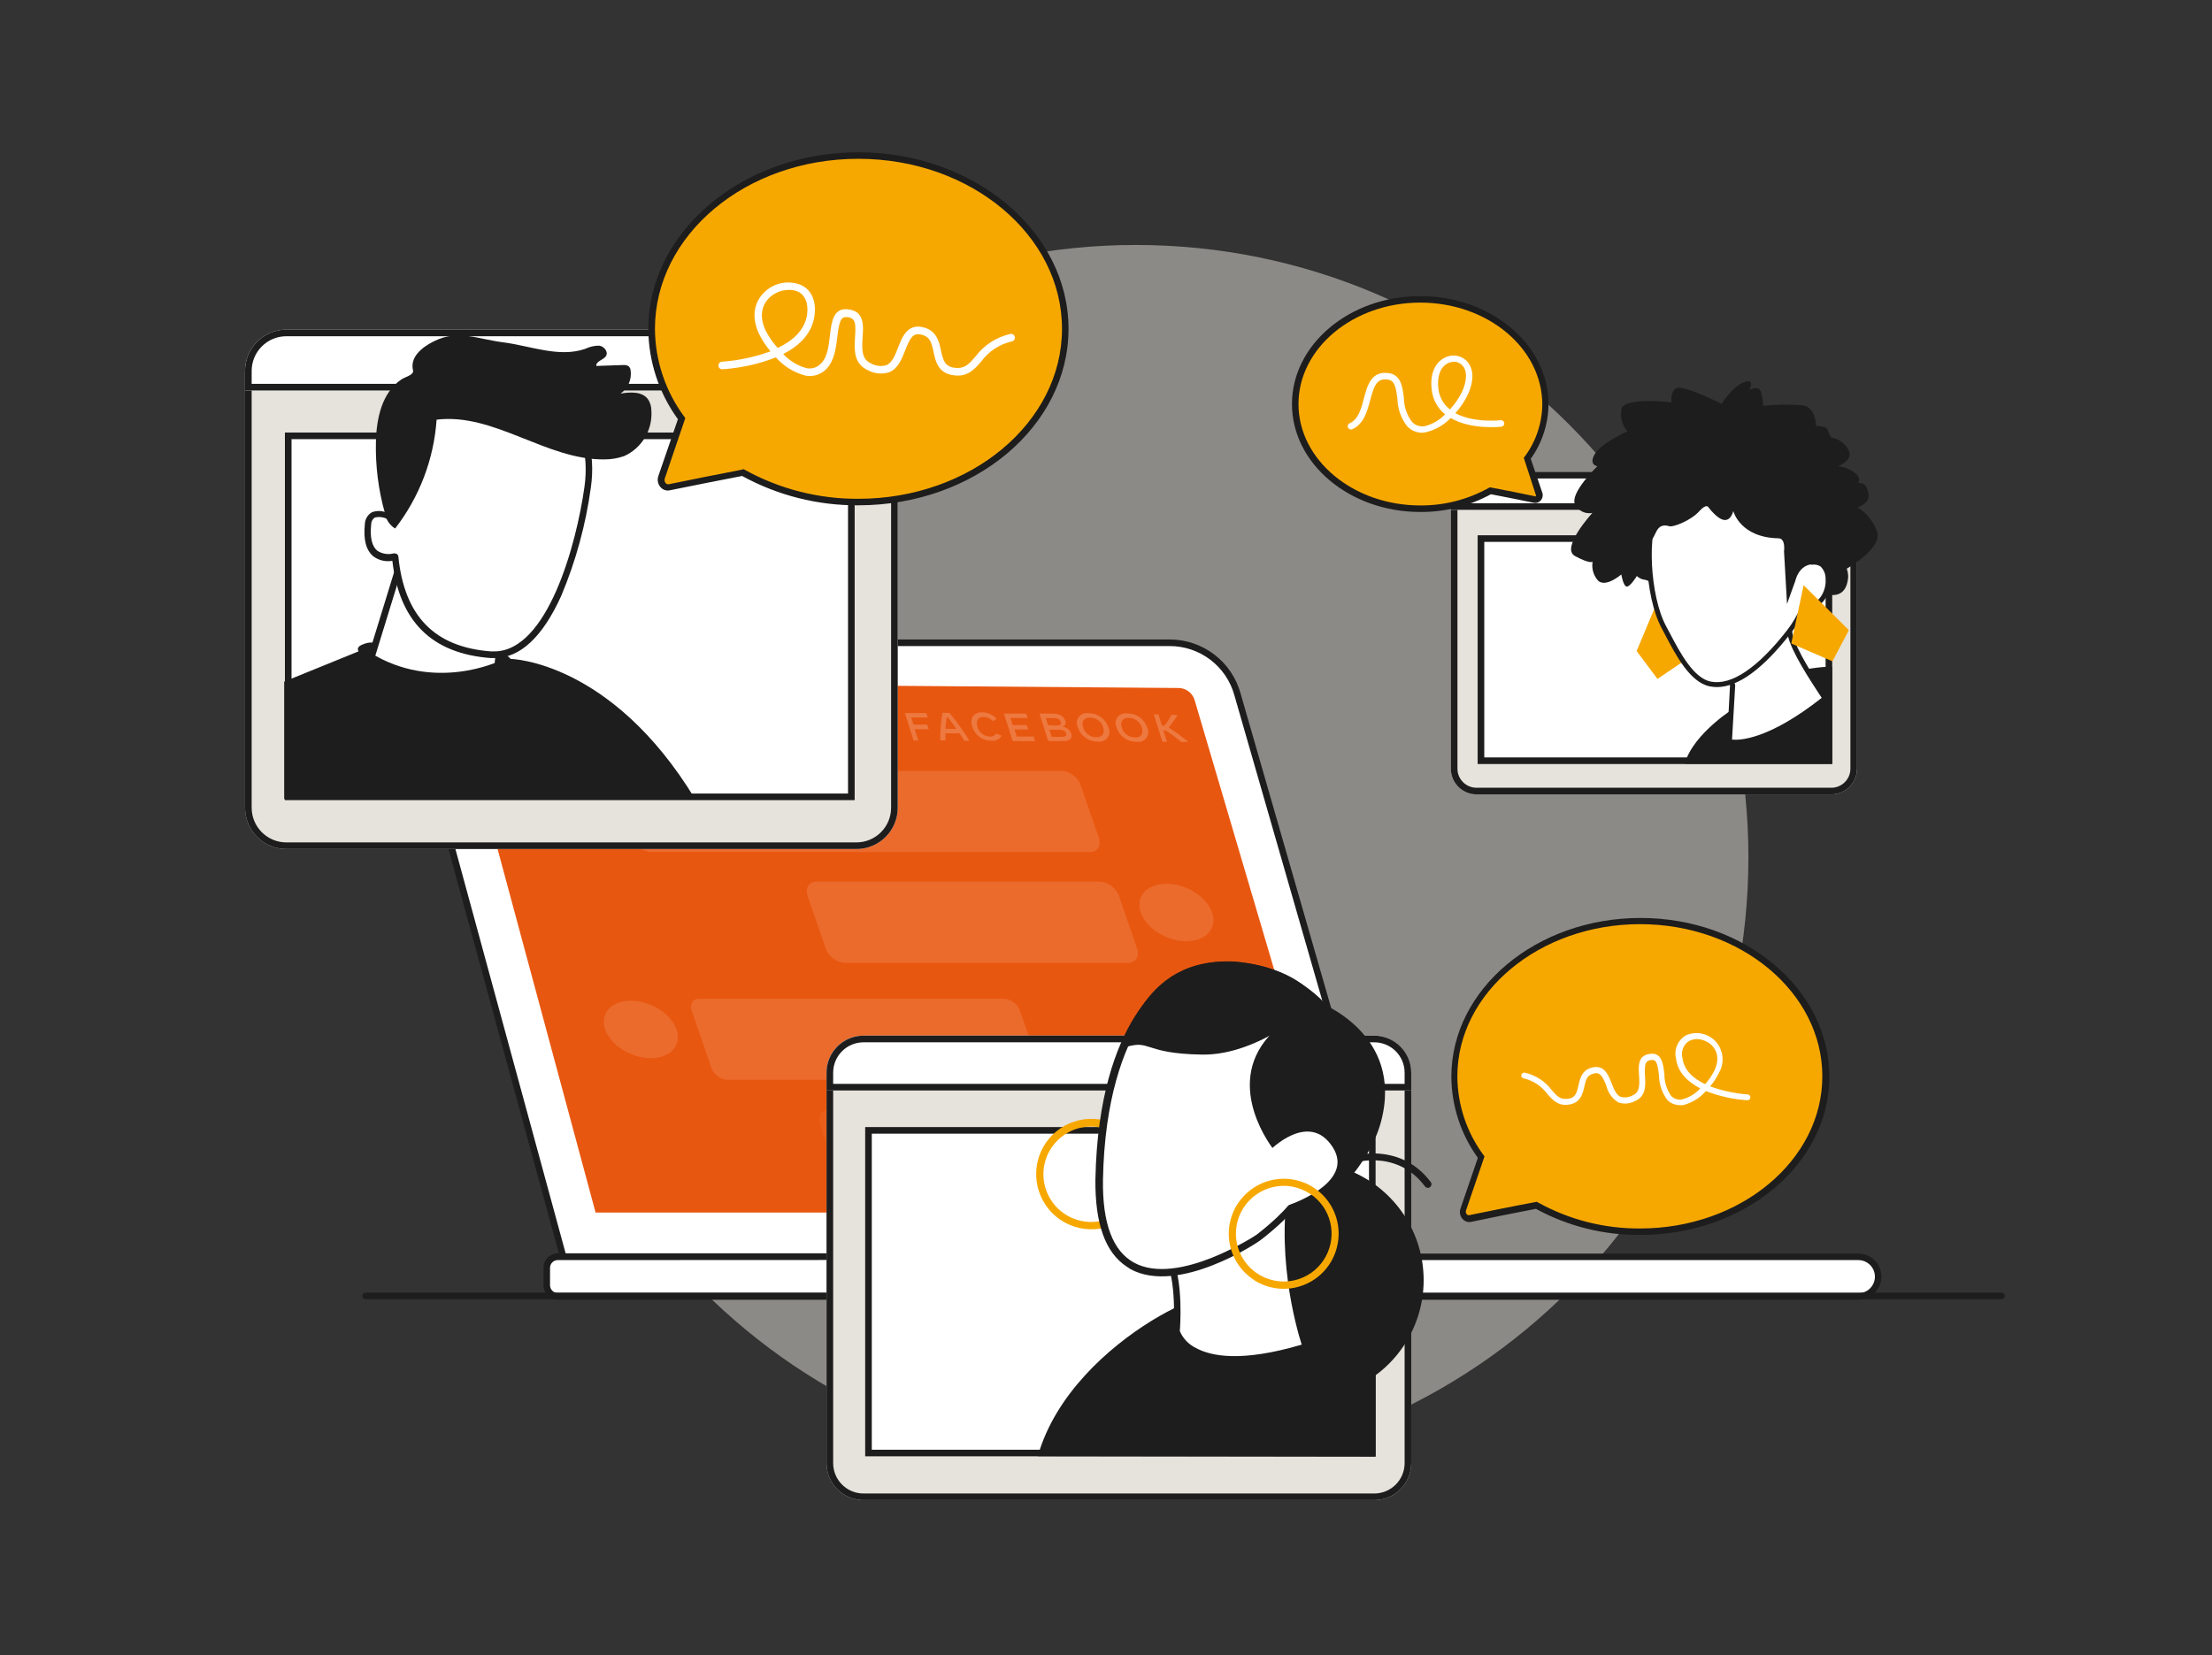 <svg width="334" height="250" viewBox="0 0 334 250" fill="none" xmlns="http://www.w3.org/2000/svg">
<rect x="0" y="0" width="334" height="250" fill="#333333" stroke="none"/>
<path d="M264 129.5C264 180.586 222.586 222 171.5 222C120.414 222 79 180.586 79 129.5C79 78.414 120.414 37 171.5 37C222.586 37 264 78.414 264 129.5Z" fill="#E6E2DC" fill-opacity="0.5"/>
<g clip-path="url(#clip0_367_129)">
<path d="M211.306 189.829H85.044L61.973 105.321C61.709 104.354 61.672 103.34 61.864 102.357C62.056 101.373 62.473 100.447 63.081 99.651C63.688 98.854 64.472 98.209 65.37 97.764C66.267 97.319 67.256 97.087 68.258 97.086H176.62C178.938 97.087 181.192 97.849 183.036 99.255C184.88 100.661 186.211 102.632 186.826 104.868L211.306 189.829Z" fill="white"/>
<path d="M211.966 190.322H84.67L61.5 105.449C61.215 104.409 61.174 103.318 61.38 102.259C61.586 101.2 62.033 100.204 62.687 99.346C63.34 98.488 64.183 97.793 65.149 97.314C66.115 96.835 67.179 96.585 68.258 96.584H176.62C179.055 96.583 181.422 97.382 183.358 98.86C185.293 100.338 186.688 102.411 187.328 104.76L211.966 190.322ZM85.418 189.337H210.656L186.382 105.006C185.795 102.875 184.525 100.995 182.767 99.653C181.009 98.312 178.861 97.583 176.649 97.579H68.287C67.361 97.579 66.447 97.793 65.617 98.204C64.786 98.616 64.062 99.213 63.501 99.95C62.939 100.687 62.556 101.543 62.379 102.453C62.203 103.362 62.239 104.3 62.485 105.193L85.418 189.337Z" fill="#1E1D1D"/>
<path d="M89.93 183.14H203.218L180.383 105.745C180.228 105.218 179.908 104.756 179.47 104.426C179.032 104.096 178.499 103.916 177.95 103.912L71.715 103.095C71.321 103.09 70.93 103.177 70.575 103.349C70.219 103.521 69.909 103.772 69.667 104.085C69.425 104.397 69.26 104.761 69.183 105.148C69.106 105.535 69.119 105.935 69.223 106.316L89.93 183.14Z" fill="#E85710"/>
<g opacity="0.2" clip-path="url(#clip1_367_129)">
<path d="M139.996 109.443H137.939L137.596 108.371H140.061C140.061 108.371 140.125 108.371 140.061 108.307L139.889 107.761C139.884 107.742 139.873 107.725 139.858 107.713C139.842 107.702 139.823 107.696 139.804 107.696H136.654C136.654 107.696 136.589 107.696 136.654 107.75L137.929 111.778C137.933 111.797 137.945 111.814 137.96 111.826C137.976 111.837 137.995 111.843 138.014 111.843H138.636C138.636 111.843 138.689 111.843 138.636 111.789L138.111 110.139H140.157C140.157 110.139 140.221 110.139 140.211 110.086L140.029 109.528C140.033 109.513 140.033 109.496 140.027 109.48C140.021 109.465 140.01 109.451 139.996 109.443Z" fill="white"/>
<path d="M143.436 107.761C143.421 107.734 143.4 107.711 143.373 107.696C143.347 107.681 143.316 107.674 143.286 107.675H142.396C142.343 107.675 142.311 107.675 142.3 107.75C142.063 109.072 141.952 110.414 141.968 111.757C141.968 111.757 141.968 111.821 142.043 111.821H142.696H142.761C142.761 111.479 142.761 111.125 142.761 110.75H144.904C145.139 111.114 145.364 111.479 145.568 111.821C145.576 111.837 145.588 111.851 145.603 111.86C145.618 111.87 145.636 111.875 145.654 111.875H146.339C146.393 111.875 146.414 111.875 146.339 111.811C145.459 110.4 144.489 109.047 143.436 107.761ZM142.771 110.075C142.771 109.475 142.879 108.875 142.964 108.329H143.114C143.543 108.886 143.993 109.486 144.411 110.086L142.771 110.075Z" fill="white"/>
<path d="M164.414 107.718H164.329C164.057 107.672 163.777 107.703 163.522 107.806C163.266 107.91 163.045 108.082 162.882 108.305C162.718 108.527 162.62 108.79 162.597 109.065C162.575 109.339 162.629 109.615 162.754 109.861C162.953 110.483 163.345 111.025 163.872 111.41C164.4 111.795 165.036 112.003 165.689 112.004H165.786C166.057 112.045 166.334 112.012 166.587 111.907C166.84 111.802 167.06 111.63 167.223 111.409C167.385 111.189 167.484 110.927 167.508 110.654C167.532 110.381 167.481 110.107 167.361 109.861C167.158 109.239 166.764 108.697 166.235 108.312C165.705 107.927 165.068 107.719 164.414 107.718ZM165.571 111.35H165.486C165.047 111.343 164.622 111.195 164.273 110.929C163.924 110.663 163.67 110.293 163.546 109.871C163.268 108.982 163.654 108.393 164.554 108.393H164.639C165.079 108.397 165.505 108.543 165.855 108.81C166.204 109.076 166.458 109.449 166.579 109.871C166.836 110.771 166.45 111.361 165.55 111.35H165.571Z" fill="white"/>
<path d="M150.486 110.825C150.471 110.812 150.452 110.806 150.432 110.806C150.413 110.806 150.394 110.812 150.379 110.825C150.282 110.976 150.143 111.095 149.979 111.169C149.816 111.244 149.635 111.269 149.457 111.242H149.414C148.992 111.221 148.587 111.066 148.258 110.801C147.929 110.535 147.692 110.172 147.582 109.764C147.304 108.896 147.668 108.285 148.471 108.285H148.568C148.811 108.288 149.052 108.342 149.273 108.444C149.494 108.545 149.692 108.692 149.854 108.875C149.861 108.884 149.87 108.891 149.88 108.896C149.89 108.901 149.901 108.903 149.912 108.903C149.924 108.903 149.935 108.901 149.945 108.896C149.955 108.891 149.964 108.884 149.971 108.875L150.432 108.617C150.432 108.617 150.432 108.617 150.432 108.532C150.171 108.243 149.854 108.01 149.501 107.848C149.147 107.686 148.764 107.598 148.375 107.589H148.279C147.004 107.589 146.393 108.478 146.8 109.732C146.978 110.346 147.349 110.886 147.859 111.272C148.368 111.659 148.989 111.87 149.629 111.875H149.725C150.023 111.917 150.326 111.866 150.595 111.73C150.863 111.594 151.083 111.379 151.225 111.114L150.486 110.825Z" fill="white"/>
<path d="M170.275 107.75H170.179C169.907 107.704 169.627 107.735 169.372 107.839C169.116 107.942 168.895 108.115 168.731 108.337C168.568 108.559 168.47 108.822 168.447 109.097C168.425 109.372 168.479 109.647 168.604 109.893C168.805 110.516 169.199 111.059 169.728 111.444C170.258 111.829 170.895 112.036 171.55 112.036H171.646C171.918 112.082 172.198 112.051 172.453 111.947C172.708 111.844 172.93 111.671 173.094 111.449C173.257 111.227 173.355 110.964 173.378 110.689C173.4 110.414 173.346 110.139 173.221 109.893C173.018 109.271 172.624 108.729 172.095 108.344C171.566 107.96 170.929 107.752 170.275 107.75ZM171.421 111.382H171.325C170.886 111.375 170.462 111.227 170.113 110.961C169.764 110.695 169.509 110.325 169.386 109.904C169.107 109.014 169.493 108.425 170.382 108.425H170.479C170.919 108.433 171.344 108.582 171.694 108.85C172.043 109.118 172.296 109.491 172.418 109.914C172.696 110.804 172.321 111.393 171.421 111.382Z" fill="white"/>
<path d="M160.396 109.754C160.493 109.738 160.585 109.699 160.664 109.641C160.743 109.582 160.807 109.506 160.851 109.418C160.895 109.331 160.917 109.234 160.917 109.136C160.916 109.037 160.892 108.941 160.846 108.854C160.632 108.157 159.957 107.782 158.939 107.782H156.979C156.979 107.782 156.925 107.782 156.979 107.836L158.264 111.875C158.269 111.891 158.279 111.905 158.293 111.915C158.306 111.924 158.323 111.929 158.339 111.929H160.482C161.554 111.929 161.982 111.532 161.746 110.804C161.648 110.516 161.467 110.264 161.228 110.078C160.988 109.891 160.699 109.779 160.396 109.754ZM158.254 109.529L157.9 108.457H159.164C159.732 108.457 160.043 108.639 160.161 109.025C160.279 109.411 160.086 109.582 159.518 109.582L158.254 109.529ZM160.268 111.286H158.789L158.436 110.214H159.914C160.504 110.214 160.836 110.397 160.986 110.782C161.136 111.168 160.846 111.275 160.236 111.286H160.268Z" fill="white"/>
<path d="M156.132 111.243H153.518L153.175 110.172H155.243C155.243 110.172 155.296 110.172 155.243 110.118L155.071 109.572C155.065 109.556 155.055 109.543 155.042 109.534C155.028 109.524 155.013 109.519 154.996 109.518H152.918L152.575 108.447H155.136C155.136 108.447 155.189 108.447 155.136 108.393L154.964 107.847C154.959 107.828 154.948 107.811 154.933 107.799C154.917 107.788 154.898 107.782 154.879 107.782H151.664C151.664 107.782 151.6 107.782 151.611 107.847L152.896 111.875C152.901 111.894 152.912 111.911 152.928 111.922C152.944 111.934 152.963 111.94 152.982 111.939H156.271C156.271 111.939 156.271 111.939 156.271 111.886L156.1 111.339C156.116 111.33 156.129 111.315 156.135 111.298C156.141 111.28 156.14 111.26 156.132 111.243Z" fill="white"/>
<path d="M179.296 111.95C178.386 111.204 177.435 110.51 176.446 109.871C176.974 109.294 177.427 108.653 177.796 107.964C177.796 107.964 177.796 107.964 177.732 107.964H176.971C176.971 107.964 176.907 107.964 176.896 107.964C176.602 108.546 176.242 109.092 175.825 109.593H175.45L174.936 107.953C174.929 107.936 174.917 107.922 174.902 107.913C174.886 107.903 174.868 107.898 174.85 107.9H174.229C174.229 107.9 174.175 107.9 174.229 107.953L175.504 111.982C175.504 111.982 175.504 112.046 175.589 112.046H176.211C176.211 112.046 176.264 112.046 176.211 112.046L175.664 110.332H176.029C176.843 110.871 177.629 111.45 178.386 112.068C178.424 112.082 178.466 112.082 178.504 112.068H179.318C179.329 112.025 179.329 111.982 179.296 111.95Z" fill="white"/>
</g>
<g opacity="0.2">
<path opacity="0.6" d="M164.592 128.687H98.244C97.613 128.632 97.01 128.397 96.509 128.009C96.008 127.621 95.629 127.097 95.417 126.5L92.708 118.619C92.284 117.418 92.876 116.433 94.018 116.433H160.366C160.995 116.489 161.596 116.725 162.095 117.113C162.595 117.5 162.972 118.023 163.183 118.619L165.902 126.5C166.316 127.712 165.734 128.687 164.592 128.687Z" fill="white"/>
<path opacity="0.2" d="M88.942 119.879C89.809 117.848 88.111 115.176 85.149 113.911C82.186 112.646 79.082 113.268 78.215 115.299C77.347 117.331 79.046 120.003 82.008 121.267C84.97 122.532 88.074 121.91 88.942 119.879Z" fill="white"/>
<path opacity="0.6" d="M170.365 145.422H127.492C126.862 145.368 126.26 145.133 125.761 144.745C125.261 144.357 124.884 143.833 124.675 143.235L121.956 135.355C121.542 134.153 122.124 133.168 123.266 133.168H166.138C166.77 133.224 167.371 133.459 167.873 133.847C168.374 134.235 168.753 134.758 168.966 135.355L171.685 143.235C172.098 144.447 171.507 145.422 170.365 145.422Z" fill="white"/>
<path opacity="0.6" d="M182.992 140.106C183.859 138.074 182.161 135.402 179.199 134.138C176.236 132.873 173.132 133.495 172.265 135.526C171.397 137.557 173.096 140.229 176.058 141.494C179.02 142.759 182.124 142.137 182.992 140.106Z" fill="white"/>
<path opacity="0.6" d="M155.873 163.084H109.78C109.252 163.038 108.747 162.841 108.328 162.516C107.909 162.191 107.592 161.752 107.416 161.252L104.46 152.682C104.106 151.697 104.598 150.85 105.554 150.85H151.657C152.185 150.896 152.689 151.094 153.108 151.419C153.527 151.744 153.844 152.182 154.021 152.682L156.977 161.252C157.331 162.266 156.839 163.084 155.873 163.084Z" fill="white"/>
<path opacity="0.6" d="M102.126 157.775C102.994 155.743 101.296 153.071 98.334 151.807C95.371 150.542 92.267 151.164 91.4 153.195C90.532 155.226 92.23 157.898 95.193 159.163C98.155 160.427 101.259 159.806 102.126 157.775Z" fill="white"/>
<path opacity="0.2" d="M182.028 179.82H129.512C128.816 179.761 128.151 179.502 127.599 179.073C127.047 178.645 126.63 178.067 126.399 177.407L123.838 169.99C123.375 168.66 124.025 167.576 125.286 167.576H177.802C178.498 167.638 179.161 167.898 179.713 168.326C180.265 168.754 180.682 169.331 180.915 169.99L183.476 177.407C183.939 178.747 183.289 179.82 182.028 179.82Z" fill="white"/>
<path opacity="0.2" d="M193.556 171.006C194.423 168.975 192.725 166.303 189.763 165.038C186.801 163.773 183.696 164.395 182.829 166.426C181.961 168.458 183.66 171.13 186.622 172.394C189.584 173.659 192.688 173.037 193.556 171.006Z" fill="white"/>
</g>
<path d="M161.814 189.829H280.599C281.382 189.829 282.134 190.14 282.688 190.695C283.243 191.249 283.554 192.001 283.554 192.784C283.554 193.568 283.243 194.32 282.688 194.874C282.134 195.428 281.382 195.739 280.599 195.739H169.084" fill="white"/>
<path d="M280.599 196.31H169.084V195.325H280.599C281.262 195.325 281.899 195.061 282.368 194.592C282.837 194.123 283.101 193.487 283.101 192.823C283.101 192.159 282.837 191.523 282.368 191.054C281.899 190.585 281.262 190.321 280.599 190.321H161.814V189.336H280.599C281.523 189.336 282.41 189.703 283.064 190.357C283.718 191.011 284.086 191.898 284.086 192.823C284.086 193.748 283.718 194.635 283.064 195.289C282.41 195.943 281.523 196.31 280.599 196.31Z" fill="#1E1D1D"/>
<path d="M176.265 189.829H84.216C83.302 189.829 82.561 190.57 82.561 191.484V194.154C82.561 195.067 83.302 195.808 84.216 195.808H176.265C177.179 195.808 177.92 195.067 177.92 194.154V191.484C177.92 190.57 177.179 189.829 176.265 189.829Z" fill="white"/>
<path d="M176.265 196.311H84.216C83.648 196.308 83.103 196.081 82.701 195.679C82.299 195.277 82.072 194.732 82.069 194.163V191.444C82.072 190.876 82.299 190.331 82.701 189.929C83.103 189.527 83.648 189.3 84.216 189.297H176.265C176.834 189.3 177.379 189.527 177.781 189.929C178.183 190.331 178.41 190.876 178.413 191.444V194.124C178.417 194.409 178.364 194.692 178.258 194.956C178.152 195.221 177.995 195.461 177.795 195.665C177.595 195.868 177.357 196.03 177.095 196.141C176.832 196.252 176.55 196.309 176.265 196.311ZM84.216 190.321C83.915 190.321 83.625 190.438 83.408 190.648C83.191 190.857 83.064 191.143 83.054 191.444V194.124C83.054 194.432 83.177 194.728 83.394 194.946C83.612 195.164 83.908 195.286 84.216 195.286H176.265C176.574 195.286 176.869 195.164 177.087 194.946C177.305 194.728 177.428 194.432 177.428 194.124V191.444C177.428 191.136 177.305 190.84 177.087 190.622C176.869 190.404 176.574 190.282 176.265 190.282L84.216 190.321Z" fill="#1E1D1D"/>
<path d="M302.222 196.222H55.195C55.064 196.222 54.939 196.17 54.847 196.078C54.754 195.986 54.703 195.86 54.703 195.73C54.703 195.599 54.754 195.474 54.847 195.382C54.939 195.289 55.064 195.237 55.195 195.237H302.222C302.352 195.237 302.478 195.289 302.57 195.382C302.662 195.474 302.714 195.599 302.714 195.73C302.714 195.86 302.662 195.986 302.57 196.078C302.478 196.17 302.352 196.222 302.222 196.222Z" fill="#1E1D1D"/>
<path d="M43.236 128.233H129.315C132.759 128.233 135.551 125.442 135.551 121.998V56.167C135.551 52.723 132.759 49.931 129.315 49.931L43.236 49.931C39.792 49.931 37 52.723 37 56.167L37 121.998C37 125.442 39.792 128.233 43.236 128.233Z" fill="#E6E2DC"/>
<path fill-rule="evenodd" clip-rule="evenodd" d="M43.236 127.233L129.315 127.233C132.207 127.233 134.551 124.889 134.551 121.998V56.167C134.551 53.275 132.207 50.931 129.315 50.931L43.236 50.931C40.344 50.931 38 53.275 38 56.167L38 121.998C38 124.889 40.344 127.233 43.236 127.233ZM129.315 128.233H43.236C39.792 128.233 37 125.442 37 121.998L37 56.167C37 52.723 39.792 49.931 43.236 49.931L129.315 49.931C132.759 49.931 135.551 52.723 135.551 56.167V121.998C135.551 125.442 132.759 128.233 129.315 128.233Z" fill="#1E1D1D"/>
<path d="M43.236 49.785H129.315C130.962 49.796 132.538 50.457 133.699 51.625C134.86 52.794 135.511 54.374 135.511 56.021V58.976H37V56.021C37 54.367 37.657 52.781 38.826 51.611C39.996 50.442 41.582 49.785 43.236 49.785Z" fill="white"/>
<path fill-rule="evenodd" clip-rule="evenodd" d="M129.312 50.785H43.236C41.847 50.785 40.515 51.337 39.533 52.319C38.552 53.3 38 54.632 38 56.021V57.976H134.511V56.02C134.511 54.638 133.964 53.311 132.989 52.33C132.015 51.35 130.693 50.795 129.312 50.785ZM129.315 49.785H43.236C41.582 49.785 39.996 50.442 38.826 51.611C37.657 52.781 37 54.367 37 56.021V58.976H135.511V56.021C135.511 54.374 134.86 52.794 133.699 51.625C132.538 50.457 130.962 49.796 129.315 49.785Z" fill="#1E1D1D"/>
<path d="M43.019 120.855L129.049 120.855V65.328H43.019V120.855Z" fill="white"/>
<path fill-rule="evenodd" clip-rule="evenodd" d="M44.019 119.855L128.049 119.855V66.328H44.019V119.855ZM43.019 120.855V65.328H129.049V120.855L43.019 120.855Z" fill="#1E1D1D"/>
<path d="M61.549 81.463L56.072 99.332C56.072 99.332 56.988 111.556 67.479 111.152C77.971 110.749 75.813 103.331 75.813 103.331L75.183 100.1L76.306 89.383L61.549 81.463Z" fill="white"/>
<path d="M66.987 111.655C56.623 111.655 55.589 99.49 55.579 99.371C55.564 99.31 55.564 99.246 55.579 99.184L61.076 81.315C61.099 81.246 61.137 81.182 61.186 81.128C61.235 81.074 61.295 81.03 61.362 81C61.428 80.969 61.5 80.952 61.574 80.952C61.647 80.952 61.719 80.969 61.785 81L76.562 88.88C76.646 88.928 76.715 88.999 76.76 89.085C76.805 89.17 76.825 89.267 76.818 89.363L75.675 100.081L76.296 103.233C76.527 104.119 76.569 105.044 76.418 105.947C76.266 106.85 75.926 107.711 75.419 108.473C74.001 110.443 71.341 111.507 67.538 111.645L66.987 111.655ZM56.564 99.381C56.803 101.403 57.386 103.368 58.288 105.193C59.065 106.94 60.364 108.405 62.006 109.385C63.648 110.366 65.553 110.814 67.46 110.67C70.957 110.542 73.37 109.606 74.582 107.902C75.01 107.258 75.299 106.532 75.43 105.771C75.56 105.009 75.53 104.228 75.341 103.479L74.7 100.199C74.69 100.153 74.69 100.106 74.7 100.061L75.794 89.668L61.854 82.182L56.564 99.381Z" fill="#1E1D1D"/>
<path d="M42.911 102.947L54.151 98.376C54.151 98.376 53.678 97.815 54.624 97.391C55.934 96.82 56.505 97.125 56.505 97.125L55.865 98.554C65.568 104.612 75.419 99.834 75.419 99.834L74.917 98.278C75.761 98.445 76.528 98.88 77.104 99.519C77.104 99.519 92.265 99.765 104.973 120.708H42.911V102.947Z" fill="#1E1D1D"/>
<path d="M88.758 73.593C87.546 82.36 82.956 99.539 74.139 98.849C64.859 98.16 60.544 92.801 59.677 84.074C59.677 84.074 54.929 85.522 55.569 79.227C55.855 76.449 58.879 78.085 58.879 78.085C58.879 78.085 55.136 57.093 69.647 55.625C80.778 54.522 90.423 61.605 88.758 73.593Z" fill="white"/>
<path d="M74.641 99.391C74.461 99.401 74.28 99.401 74.099 99.391C65.233 98.721 60.308 93.914 59.244 84.704C58.743 84.792 58.23 84.778 57.735 84.661C57.241 84.544 56.775 84.327 56.367 84.024C55.284 83.128 54.85 81.512 55.087 79.217C55.089 78.848 55.187 78.486 55.37 78.165C55.552 77.844 55.815 77.576 56.131 77.385C56.817 77.111 57.583 77.111 58.269 77.385C57.884 74.519 57.067 65.338 61.352 59.654C62.327 58.364 63.568 57.299 64.99 56.531C66.413 55.763 67.984 55.309 69.597 55.202C75.833 54.522 81.557 56.374 85.27 60.245C88.6 63.693 89.979 68.342 89.211 73.662L88.718 73.593L89.211 73.662C88.443 79.274 86.942 84.761 84.748 89.984C81.921 96.229 78.522 99.391 74.641 99.391ZM59.658 83.601C59.755 83.601 59.85 83.629 59.933 83.68C59.992 83.723 60.042 83.777 60.079 83.84C60.116 83.902 60.14 83.972 60.15 84.044C61.047 93.057 65.627 97.756 74.149 98.386C74.303 98.396 74.457 98.396 74.612 98.386C82.66 98.386 87.044 82.222 88.255 73.504C88.945 68.49 87.664 64.136 84.551 60.905C81.034 57.26 75.616 55.517 69.676 56.118C68.199 56.212 66.76 56.623 65.456 57.324C64.152 58.024 63.014 58.997 62.12 60.176C57.362 66.471 59.333 77.907 59.352 77.996C59.367 78.087 59.356 78.18 59.321 78.265C59.286 78.35 59.229 78.424 59.155 78.478C59.077 78.528 58.987 78.555 58.894 78.555C58.801 78.555 58.711 78.528 58.633 78.478C58.327 78.294 57.987 78.173 57.634 78.12C57.281 78.068 56.92 78.086 56.574 78.173C56.407 78.295 56.271 78.455 56.178 78.64C56.086 78.825 56.039 79.03 56.042 79.237C55.845 81.207 56.16 82.507 56.968 83.177C57.34 83.422 57.761 83.583 58.202 83.649C58.642 83.715 59.092 83.685 59.52 83.561C59.568 83.564 59.615 83.577 59.658 83.601Z" fill="#1E1D1D"/>
<path d="M58.121 77.503C57.128 73.979 56.67 70.326 56.761 66.667C56.85 63.16 57.687 59.279 60.593 57.319C61.224 56.885 62.564 56.639 62.357 55.9C61.746 53.349 65.017 51.793 65.647 51.487C69.184 49.754 72.07 51.202 75.971 51.704C80.128 52.236 84.404 54.058 88.364 52.689C89.023 52.367 89.748 52.202 90.482 52.206C91.201 52.305 91.871 53.113 91.516 53.743C91.161 54.373 89.96 54.531 90.038 55.27L94.136 55.132C94.408 55.105 94.682 55.167 94.915 55.309C95.093 55.477 95.201 55.706 95.22 55.95C95.316 56.617 95.224 57.297 94.954 57.915C94.684 58.533 94.248 59.063 93.693 59.447C95.21 59.19 97.102 59.092 97.929 60.432C98.203 60.905 98.349 61.441 98.353 61.988C98.457 63.418 98.12 64.846 97.387 66.079C96.654 67.312 95.561 68.291 94.255 68.883C93.305 69.217 92.306 69.387 91.299 69.386C82.522 69.514 74.631 62.313 65.923 63.387C65.51 69.367 63.329 75.089 59.658 79.827C59.249 79.573 58.9 79.234 58.635 78.833C58.37 78.432 58.194 77.978 58.121 77.503Z" fill="#1E1D1D"/>
<path d="M102.924 63.239C100.014 59.309 98.43 54.555 98.402 49.665C98.402 35.205 112.391 23.492 129.601 23.492C146.81 23.492 160.848 35.205 160.848 49.665C160.848 64.126 146.899 75.828 129.601 75.828C123.508 75.861 117.51 74.325 112.184 71.366C108.913 71.986 103.771 73.021 101.032 73.582C100.841 73.602 100.647 73.573 100.47 73.496C100.293 73.42 100.139 73.299 100.022 73.146C99.905 72.992 99.83 72.811 99.803 72.62C99.776 72.429 99.799 72.235 99.87 72.055L102.924 63.239Z" fill="#F7A800"/>
<path d="M129.601 76.321C123.47 76.36 117.432 74.834 112.056 71.888C108.765 72.509 103.82 73.514 101.131 74.055C100.876 74.109 100.611 74.093 100.365 74.008C100.118 73.923 99.9 73.772 99.732 73.573C99.534 73.347 99.4 73.073 99.343 72.779C99.286 72.485 99.308 72.181 99.407 71.898L102.362 63.318C99.483 59.346 97.919 54.572 97.89 49.665C97.909 34.959 112.144 23 129.601 23C147.057 23 161.341 34.959 161.341 49.665C161.341 64.372 147.145 76.321 129.601 76.321ZM112.272 70.854L112.43 70.943C117.682 73.856 123.595 75.369 129.601 75.336C146.554 75.336 160.356 63.821 160.356 49.665C160.356 35.51 146.594 23.985 129.601 23.985C112.607 23.985 98.895 35.5 98.895 49.665C98.922 54.45 100.475 59.102 103.328 62.944L103.475 63.151L100.382 72.253C100.338 72.372 100.327 72.5 100.349 72.625C100.372 72.75 100.427 72.866 100.51 72.962C100.565 73.029 100.637 73.081 100.718 73.112C100.799 73.143 100.887 73.152 100.973 73.139C103.712 72.578 108.795 71.543 112.095 70.923L112.272 70.854Z" fill="#1E1D1D"/>
<path d="M122.261 56.787C122.043 56.786 121.826 56.767 121.611 56.728C119.887 56.276 118.336 55.319 117.159 53.98C114.573 54.985 111.849 55.589 109.081 55.773C108.929 55.781 108.781 55.728 108.668 55.626C108.555 55.525 108.488 55.383 108.48 55.231C108.472 55.08 108.525 54.931 108.626 54.818C108.728 54.706 108.87 54.638 109.022 54.63C111.522 54.448 113.985 53.921 116.341 53.064C115.644 52.246 115.054 51.343 114.587 50.375C113.484 47.981 113.78 45.715 115.395 44.159C116.117 43.437 117.039 42.949 118.042 42.755C119.044 42.562 120.082 42.674 121.02 43.075C122.547 43.834 123.266 45.489 122.99 47.607C122.646 50.404 120.646 52.256 118.262 53.468C119.212 54.499 120.435 55.24 121.789 55.605C122.189 55.687 122.604 55.662 122.991 55.532C123.378 55.402 123.725 55.173 123.995 54.867C124.98 53.882 125.128 52.167 125.315 50.66C125.542 48.69 125.808 46.454 128.024 46.72C130.527 46.966 130.379 49.173 130.251 50.946C130.113 52.916 130.133 54.256 131.512 54.886C131.863 55.084 132.251 55.21 132.652 55.255C133.053 55.301 133.459 55.266 133.846 55.152C134.713 54.788 135.166 53.625 135.6 52.502C136.25 50.847 137.048 48.779 139.54 49.468C141.451 50 141.806 51.636 142.082 52.946C142.427 54.551 142.712 55.477 144.436 55.576C145.717 55.645 146.347 54.945 147.283 53.862C148.573 52.131 150.439 50.919 152.544 50.444C152.617 50.425 152.693 50.421 152.768 50.433C152.843 50.445 152.914 50.472 152.978 50.513C153.042 50.553 153.096 50.607 153.138 50.669C153.181 50.732 153.21 50.803 153.224 50.877C153.241 50.95 153.244 51.025 153.232 51.098C153.22 51.172 153.194 51.242 153.154 51.306C153.115 51.369 153.063 51.424 153.002 51.467C152.942 51.51 152.873 51.541 152.8 51.557C150.932 51.981 149.281 53.065 148.15 54.61C147.165 55.753 146.18 56.837 144.367 56.718C141.698 56.551 141.294 54.689 140.969 53.182C140.644 51.675 140.417 50.897 139.235 50.572C137.885 50.197 137.442 50.956 136.674 52.926C136.171 54.197 135.61 55.655 134.3 56.206C133.772 56.382 133.214 56.448 132.66 56.4C132.107 56.353 131.568 56.193 131.078 55.93C128.842 54.945 129 52.719 129.108 50.907C129.246 48.818 129.187 48.02 127.896 47.892C126.97 47.814 126.714 48.513 126.438 50.847C126.231 52.532 126.005 54.443 124.803 55.704C124.477 56.05 124.083 56.325 123.646 56.511C123.208 56.698 122.737 56.792 122.261 56.787ZM119.109 43.785C118.008 43.789 116.95 44.216 116.154 44.977C115.425 45.686 114.381 47.262 115.592 49.902C116.083 50.864 116.703 51.756 117.434 52.552C119.68 51.478 121.572 49.862 121.877 47.429C122.074 45.794 121.592 44.592 120.508 44.06C120.07 43.86 119.591 43.765 119.109 43.785Z" fill="white"/>
<path d="M276.52 71.258H222.95C220.806 71.258 219.068 72.995 219.068 75.139V116.098C219.068 118.241 220.806 119.979 222.95 119.979H276.52C278.664 119.979 280.402 118.241 280.402 116.098V75.139C280.402 72.995 278.664 71.258 276.52 71.258Z" fill="#E6E2DC"/>
<path fill-rule="evenodd" clip-rule="evenodd" d="M276.52 72.258H222.95C221.358 72.258 220.068 73.548 220.068 75.139V116.098C220.068 117.689 221.358 118.979 222.95 118.979H276.52C278.112 118.979 279.402 117.689 279.402 116.098V75.139C279.402 73.548 278.112 72.258 276.52 72.258ZM222.95 71.258H276.52C278.664 71.258 280.402 72.995 280.402 75.139V116.098C280.402 118.241 278.664 119.979 276.52 119.979H222.95C220.806 119.979 219.068 118.241 219.068 116.098V75.139C219.068 72.995 220.806 71.258 222.95 71.258Z" fill="#1E1D1D"/>
<path d="M276.658 80.843H223.117V115.398H276.658V80.843Z" fill="white"/>
<path fill-rule="evenodd" clip-rule="evenodd" d="M275.658 81.843H224.117V114.398H275.658V81.843ZM276.658 80.843V115.398H223.117V80.843H276.658Z" fill="#1E1D1D"/>
<path d="M222.95 71.268H276.52C277.55 71.268 278.537 71.677 279.265 72.404C279.993 73.132 280.402 74.119 280.402 75.149V77.01H219.068V75.139C219.071 74.111 219.481 73.127 220.209 72.401C220.936 71.675 221.922 71.268 222.95 71.268Z" fill="white"/>
<path fill-rule="evenodd" clip-rule="evenodd" d="M276.52 72.268H222.95C222.187 72.268 221.455 72.57 220.915 73.109C220.375 73.647 220.071 74.378 220.068 75.14V76.01H279.402V75.149C279.402 74.385 279.098 73.652 278.558 73.112C278.017 72.571 277.284 72.268 276.52 72.268ZM219.068 75.139C219.071 74.111 219.481 73.127 220.209 72.401C220.936 71.675 221.922 71.268 222.95 71.268H276.52C277.55 71.268 278.537 71.677 279.265 72.404C279.993 73.132 280.402 74.119 280.402 75.149V77.01H219.068V75.139Z" fill="#1E1D1D"/>
<path d="M230.584 69.229C232.346 66.854 233.305 63.98 233.323 61.024C233.323 52.296 224.871 45.263 214.448 45.263C204.026 45.263 195.603 52.296 195.603 61.024C195.603 69.751 204.055 76.784 214.478 76.784C218.164 76.807 221.794 75.881 225.018 74.095C226.989 74.46 230.102 75.08 231.737 75.425C231.852 75.439 231.97 75.422 232.077 75.377C232.184 75.331 232.277 75.259 232.348 75.166C232.418 75.074 232.464 74.965 232.479 74.849C232.495 74.734 232.48 74.617 232.436 74.509L230.584 69.229Z" fill="#F7A800"/>
<path d="M214.448 77.326C203.77 77.326 195.081 70.017 195.081 61.023C195.081 52.03 203.77 44.721 214.448 44.721C225.127 44.721 233.816 52.04 233.816 61.023C233.798 63.992 232.862 66.882 231.136 69.298L232.87 74.381C232.944 74.585 232.961 74.806 232.919 75.019C232.877 75.233 232.779 75.431 232.633 75.592C232.514 75.732 232.361 75.838 232.188 75.901C232.015 75.963 231.829 75.979 231.648 75.947C230.062 75.622 227.107 75.021 225.117 74.647C221.846 76.433 218.174 77.355 214.448 77.326ZM214.448 45.706C204.311 45.706 196.066 52.601 196.066 61.023C196.066 69.446 204.311 76.341 214.448 76.341C218.052 76.366 221.602 75.46 224.753 73.711L224.91 73.622H225.087C227.058 73.996 230.171 74.607 231.806 74.962C231.819 74.97 231.835 74.974 231.85 74.974C231.866 74.974 231.881 74.97 231.895 74.962C231.915 74.926 231.926 74.885 231.926 74.844C231.926 74.802 231.915 74.761 231.895 74.725L230.082 69.15L230.24 68.943C231.927 66.66 232.851 63.902 232.88 61.063C232.83 52.552 224.585 45.706 214.448 45.706Z" fill="#1E1D1D"/>
<path d="M214.754 65.358C214.325 65.362 213.9 65.277 213.507 65.107C213.113 64.937 212.759 64.687 212.468 64.373C211.542 63.178 211.027 61.717 211 60.206C210.774 58.472 210.596 57.477 209.542 57.33C207.868 57.083 207.454 58.315 206.892 60.442C206.439 62.147 205.907 64.087 204.164 64.836C204.045 64.881 203.913 64.878 203.796 64.828C203.679 64.778 203.585 64.685 203.536 64.567C203.486 64.45 203.484 64.318 203.529 64.199C203.574 64.08 203.664 63.984 203.779 63.929C205.1 63.368 205.523 61.752 205.937 60.196C206.459 58.226 207.05 55.98 209.69 56.354C211.532 56.611 211.759 58.374 211.976 60.088C211.991 61.385 212.411 62.646 213.177 63.693C213.421 63.964 213.73 64.168 214.075 64.285C214.42 64.403 214.789 64.429 215.148 64.363C216.312 64.066 217.37 63.448 218.202 62.58C217.631 62.123 217.158 61.557 216.811 60.914C216.464 60.27 216.25 59.564 216.182 58.837C215.896 56.571 216.635 54.768 218.152 54.02C218.672 53.747 219.264 53.642 219.847 53.719C220.429 53.797 220.973 54.053 221.403 54.453C221.945 54.975 223.048 56.522 221.62 59.625C221.134 60.637 220.504 61.573 219.748 62.403C222.526 63.92 226.526 63.476 226.585 63.467C226.65 63.458 226.715 63.463 226.778 63.48C226.841 63.498 226.9 63.528 226.951 63.568C227.003 63.608 227.045 63.658 227.077 63.715C227.109 63.772 227.129 63.835 227.136 63.9C227.15 64.03 227.113 64.161 227.032 64.264C226.951 64.367 226.833 64.434 226.703 64.451C226.644 64.451 222.152 64.964 219.049 63.132C218.035 64.195 216.735 64.941 215.305 65.279C215.124 65.319 214.939 65.345 214.754 65.358ZM219.522 54.65C219.207 54.652 218.897 54.726 218.615 54.867C217.492 55.428 216.96 56.837 217.187 58.689C217.249 59.305 217.436 59.902 217.736 60.444C218.035 60.985 218.442 61.461 218.93 61.841C219.662 61.05 220.276 60.157 220.753 59.191C221.561 57.438 221.561 55.921 220.753 55.133C220.425 54.808 219.983 54.625 219.522 54.621V54.65Z" fill="white"/>
<path d="M262.197 106.729C262.197 106.729 255.685 110.669 254.385 115.358H276.658V100.691C276.658 100.691 267.408 100.523 262.197 106.729Z" fill="#1E1D1D"/>
<path d="M250.493 90.279L255.695 98.869L250.267 102.543L247.124 98.327L250.493 90.279Z" fill="#F7A800"/>
<path d="M275.555 105.499C275.624 105.44 270.944 98.968 270.314 95.875C269.831 93.54 269.329 91.353 269.329 91.274L260.522 99.441L261.507 103.43L261.054 112.01C261.054 112.01 265.625 113.389 275.555 105.499Z" fill="white"/>
<path d="M262.078 112.473C261.727 112.48 261.376 112.444 261.034 112.364C260.956 112.338 260.889 112.288 260.843 112.22C260.797 112.153 260.774 112.072 260.778 111.99L261.221 103.577C261.217 103.558 261.217 103.538 261.221 103.518L260.177 99.578C260.161 99.513 260.163 99.445 260.182 99.381C260.201 99.317 260.237 99.259 260.286 99.214L269.063 90.969C269.1 90.932 269.145 90.905 269.195 90.888C269.244 90.871 269.297 90.865 269.349 90.87C269.401 90.874 269.452 90.889 269.498 90.914C269.544 90.94 269.584 90.975 269.615 91.018C269.683 91.107 269.733 91.176 270.678 95.756C271.161 98.13 274.205 102.721 275.358 104.454C276.028 105.439 276.067 105.518 275.781 105.745C268.383 111.655 263.95 112.473 262.078 112.473ZM261.527 111.704C262.63 111.822 266.984 111.773 275.072 105.4L274.737 104.897C273.456 102.927 270.472 98.455 269.949 95.953C269.486 93.678 269.24 92.535 269.112 92.013L260.936 99.608L261.921 103.262C261.95 103.292 261.973 103.328 261.988 103.367C262.003 103.406 262.01 103.447 262.009 103.489L261.527 111.704Z" fill="#1E1D1D"/>
<path d="M275.121 85.266C274.658 84.956 274.095 84.833 273.545 84.921C273.466 80.715 271.752 76.646 267.792 74.302C263.389 71.701 255.823 70.204 250.257 77.503C248.375 79.986 248.691 90.033 251.242 94.801C252.769 97.618 255.064 102.681 258.207 103.282C262.561 104.159 267.349 98.918 270.028 95.402C270.898 94.286 271.617 93.061 272.166 91.757C272.333 91.772 272.501 91.772 272.668 91.757C273.175 91.706 273.663 91.543 274.099 91.281C274.535 91.019 274.908 90.663 275.19 90.24C275.755 89.363 276.018 88.325 275.939 87.285C275.945 86.911 275.875 86.539 275.735 86.192C275.594 85.846 275.386 85.53 275.121 85.266Z" fill="white"/>
<path d="M259.251 103.774C258.887 103.773 258.524 103.737 258.168 103.666C255.212 103.075 253.074 99.007 251.508 96.032C251.311 95.668 251.134 95.313 250.956 94.988C248.218 89.964 248.001 79.857 249.971 77.257C255.36 70.174 262.778 70.913 267.979 73.967C269.789 75.065 271.285 76.613 272.32 78.46C273.356 80.306 273.897 82.389 273.89 84.507C274.407 84.499 274.914 84.654 275.338 84.95C275.674 85.253 275.941 85.624 276.121 86.039C276.301 86.453 276.39 86.902 276.382 87.354C276.456 88.454 276.173 89.549 275.574 90.476C275.262 90.946 274.849 91.34 274.365 91.629C273.881 91.919 273.338 92.097 272.777 92.151H272.481C271.938 93.393 271.239 94.561 270.403 95.628C266.206 101.026 262.453 103.774 259.251 103.774ZM260.325 72.538C256.936 72.538 253.429 73.967 250.553 77.749C248.75 80.114 249.045 89.934 251.607 94.643L252.168 95.697C253.656 98.534 255.705 102.425 258.315 102.947C261.418 103.568 265.398 100.888 269.831 95.204C270.679 94.112 271.381 92.913 271.92 91.639C271.951 91.566 272.006 91.505 272.075 91.466C272.145 91.426 272.225 91.411 272.304 91.422C272.445 91.432 272.586 91.432 272.727 91.422C273.179 91.375 273.615 91.229 274.003 90.994C274.391 90.759 274.723 90.441 274.974 90.062C275.488 89.272 275.727 88.333 275.653 87.393C275.658 87.052 275.593 86.714 275.462 86.399C275.332 86.084 275.139 85.799 274.895 85.561C274.503 85.311 274.032 85.216 273.575 85.295C273.525 85.3 273.475 85.294 273.428 85.279C273.38 85.264 273.336 85.239 273.299 85.206C273.259 85.172 273.227 85.13 273.205 85.082C273.183 85.035 273.171 84.983 273.171 84.93C273.092 80.36 271.112 76.705 267.605 74.636C265.409 73.297 262.897 72.566 260.325 72.519V72.538Z" fill="#1E1D1D"/>
<path d="M259.951 60.994C259.951 60.994 254.089 58.038 253.104 58.639C252.119 59.24 252.405 60.777 252.405 60.777C252.405 60.777 245.312 59.9 244.839 61.762C244.718 62.356 244.736 62.97 244.892 63.556C245.047 64.142 245.336 64.684 245.735 65.141C245.735 65.141 241.795 66.904 240.81 68.569C239.825 70.233 241.194 70.421 241.194 70.421C241.194 70.421 236.978 74.489 237.825 76.193C238.062 76.661 238.445 77.039 238.916 77.27C239.387 77.502 239.92 77.573 240.435 77.474C240.435 77.474 235.589 82.763 237.805 83.975C240.022 85.186 240.475 84.852 240.475 84.852C240.386 85.369 240.419 85.9 240.571 86.403C240.723 86.906 240.99 87.366 241.352 87.748C242.553 88.733 244.809 86.763 244.809 86.763C244.809 86.763 245.115 88.615 245.657 88.595C246.198 88.575 247.154 86.999 247.154 86.999C247.427 87.264 247.768 87.448 248.139 87.531C248.462 87.563 248.774 87.664 249.055 87.826C249.055 87.826 248.425 82.015 249.262 81.581C250.099 81.148 249.942 78.823 252.089 79.483C252.631 79.65 255.35 78.626 256.621 77.168C257.606 76.085 257.921 76.557 257.921 76.557C257.921 76.557 259.231 78.37 260.315 78.528C261.399 78.685 261.714 77.178 261.714 77.178C261.714 77.178 262.699 81.177 268.531 81.305C269.664 81.305 269.378 83.275 269.378 83.275L269.831 91.215L271.092 87.708C271.092 87.708 271.841 83.995 275.624 85.61C276.451 85.965 275.771 89.718 275.771 89.718C275.771 89.718 278.786 90.821 279.062 87.176C279.065 86.738 278.995 86.302 278.855 85.886C278.855 85.886 284.243 82.832 283.445 80.34C282.914 78.803 281.871 77.496 280.49 76.636C280.49 76.636 282.46 75.996 282.125 74.548C281.79 73.1 281.446 73.031 280.825 72.972C280.204 72.913 281.199 72.716 280.382 71.691C279.593 70.978 278.601 70.53 277.545 70.411C277.545 70.411 279.84 69.524 279.17 68.086C278.938 67.587 278.593 67.149 278.162 66.807C277.731 66.465 277.226 66.228 276.688 66.116C276.146 65.978 276.185 64.914 275.702 64.609C275.234 64.407 274.725 64.316 274.215 64.343C274.215 64.343 274.215 61.555 272.245 61.22C270.241 61.057 268.226 61.08 266.226 61.289C266.226 61.289 266.137 58.777 265.428 58.639C264.973 58.572 264.509 58.677 264.127 58.935C264.127 58.935 265.113 57.024 263.3 57.743C261.487 58.462 259.951 60.994 259.951 60.994Z" fill="#1E1D1D"/>
<path d="M272.333 88.388L270.472 97.194L276.688 99.883L279.17 95.175L272.333 88.388Z" fill="#F7A800"/>
<path d="M207.503 156.426H130.389C127.304 156.426 124.803 158.926 124.803 162.011V220.986C124.803 224.071 127.304 226.572 130.389 226.572H207.503C210.588 226.572 213.089 224.071 213.089 220.986V162.011C213.089 158.926 210.588 156.426 207.503 156.426Z" fill="#E6E2DC"/>
<path fill-rule="evenodd" clip-rule="evenodd" d="M207.503 157.426H130.389C127.856 157.426 125.803 159.479 125.803 162.011V220.986C125.803 223.519 127.856 225.572 130.389 225.572H207.503C210.036 225.572 212.089 223.519 212.089 220.986V162.011C212.089 159.479 210.036 157.426 207.503 157.426ZM130.389 156.426H207.503C210.588 156.426 213.089 158.926 213.089 162.011V220.986C213.089 224.071 210.588 226.572 207.503 226.572H130.389C127.304 226.572 124.803 224.071 124.803 220.986V162.011C124.803 158.926 127.304 156.426 130.389 156.426Z" fill="#1E1D1D"/>
<path d="M207.71 170.227H130.635V219.962H207.71V170.227Z" fill="white"/>
<path fill-rule="evenodd" clip-rule="evenodd" d="M206.71 171.227H131.635V218.962H206.71V171.227ZM207.71 170.227V219.962H130.635V170.227H207.71Z" fill="#1E1D1D"/>
<path d="M130.389 156.426H207.503C208.985 156.426 210.405 157.014 211.453 158.062C212.5 159.109 213.089 160.53 213.089 162.011V164.7H124.803V162.011C124.803 160.53 125.392 159.109 126.439 158.062C127.487 157.014 128.907 156.426 130.389 156.426Z" fill="white"/>
<path fill-rule="evenodd" clip-rule="evenodd" d="M207.503 157.426H130.389C129.172 157.426 128.006 157.909 127.146 158.769C126.286 159.629 125.803 160.795 125.803 162.011V163.7H212.089V162.011C212.089 160.795 211.606 159.629 210.746 158.769C209.886 157.909 208.719 157.426 207.503 157.426ZM207.503 156.426H130.389C128.907 156.426 127.487 157.014 126.439 158.062C125.392 159.109 124.803 160.53 124.803 162.011V164.7H213.089V162.011C213.089 160.53 212.5 159.109 211.453 158.062C210.405 157.014 208.985 156.426 207.503 156.426Z" fill="#1E1D1D"/>
<path d="M156.701 219.942C161.942 201.373 188.697 191.434 182.097 197.719C187.299 197.128 207.71 191.139 207.71 191.139V220.011" fill="#1E1D1D"/>
<path d="M194.618 185.534L192.727 202.458L191.663 202.28L193.633 185.387L194.618 185.534Z" fill="#1E1D1D"/>
<path d="M157.863 181.968C156.711 180.246 156.241 178.157 156.544 176.108C156.847 174.059 157.902 172.195 159.503 170.881C161.104 169.566 163.137 168.894 165.207 168.995C167.276 169.097 169.233 169.964 170.698 171.429C172.163 172.894 173.031 174.851 173.132 176.921C173.234 178.99 172.562 181.023 171.247 182.624C169.932 184.225 168.069 185.279 166.019 185.582C163.97 185.885 161.881 185.415 160.159 184.263C159.249 183.659 158.468 182.878 157.863 181.968ZM168.759 171.359C167.869 170.768 166.86 170.381 165.803 170.226C164.748 170.078 163.673 170.158 162.651 170.463C161.634 170.779 160.699 171.314 159.911 172.03C159.123 172.747 158.501 173.627 158.09 174.61C157.503 176.037 157.39 177.615 157.768 179.112C158.145 180.609 158.992 181.945 160.185 182.924C161.378 183.903 162.854 184.474 164.396 184.552C165.937 184.63 167.463 184.211 168.749 183.357C169.527 182.834 170.197 182.165 170.719 181.387C171.241 180.597 171.606 179.714 171.793 178.786C172.074 177.387 171.933 175.936 171.387 174.617C170.842 173.298 169.917 172.171 168.729 171.379L168.759 171.359Z" fill="#F7A800"/>
<path d="M187.22 208.19C184.284 206.231 181.996 203.446 180.644 200.186C179.292 196.927 178.937 193.339 179.625 189.878C180.312 186.417 182.01 183.237 184.505 180.741C186.999 178.245 190.178 176.545 193.639 175.856C197.1 175.167 200.688 175.52 203.949 176.87C207.209 178.22 209.996 180.506 211.957 183.44C213.917 186.374 214.964 189.824 214.964 193.353C214.964 196.882 213.917 200.331 211.956 203.265C209.328 207.197 205.246 209.924 200.607 210.848C195.969 211.771 191.154 210.816 187.22 208.19Z" fill="#1E1D1D"/>
<path d="M195.603 176.412L182.186 176.796L176.669 190.459C178.236 194.242 177.654 201.137 177.654 201.137C177.654 201.137 179.625 208.82 197.179 203.452C197.179 203.452 192.352 189.878 195.583 176.452" fill="white"/>
<path d="M186.451 205.807C184.23 205.899 182.022 205.421 180.038 204.418C178.704 203.767 177.676 202.622 177.172 201.226V201.147V201.059C177.172 200.99 177.743 194.232 176.186 190.607L176.108 190.42L181.811 176.314L196.194 175.9L196.046 176.521C192.894 189.652 197.593 203.117 197.632 203.255L197.81 203.738L197.317 203.886C193.809 205.057 190.148 205.704 186.451 205.807ZM178.147 201.049C178.622 202.16 179.482 203.063 180.57 203.59C182.866 204.851 187.466 205.777 196.549 203.088C195.741 200.566 192.332 188.696 194.943 176.915L182.491 177.279L177.201 190.459C178.62 194.094 178.216 200.172 178.147 201.049Z" fill="#1E1D1D"/>
<path d="M177.871 147.757C177.871 147.757 166.542 153.027 166.05 178.225C165.557 203.423 190.027 186.923 190.027 186.923C190.027 186.923 194.155 183.82 195.721 181.338C197.288 178.855 207.641 160.533 200.154 152.417C192.667 144.3 182.304 144.861 177.871 147.757Z" fill="white"/>
<path d="M165.4 178.156C165.892 153.372 176.689 147.62 177.536 147.226C180.689 145.484 184.331 144.84 187.89 145.393C192.764 146.021 197.25 148.381 200.529 152.043C208.735 160.967 196.273 181.427 196.145 181.594C194.559 184.116 190.49 187.189 190.293 187.337C189.84 187.702 177.96 195.612 170.709 191.691L170.128 191.307C166.877 189.169 165.34 184.786 165.4 178.156ZM196.027 149.59C189.545 145.265 181.969 145.728 178.107 148.152V148.201C177.999 148.201 167.015 153.737 166.542 178.186C166.444 184.737 168.01 188.943 171.231 190.706C177.871 194.341 189.692 186.52 189.692 186.52C189.692 186.52 193.761 183.456 195.239 181.102C195.376 180.895 207.434 161.154 199.75 152.831C198.656 151.621 197.415 150.552 196.056 149.649L196.027 149.59Z" fill="#1E1D1D"/>
<path d="M198.962 151.294C198.962 151.294 190.461 159.43 181.486 159.282C172.512 159.135 173.852 156.938 169.842 158.189C169.842 158.189 172.847 141.945 190.067 145.836C190.077 145.826 196.588 147.038 198.962 151.294Z" fill="#1E1D1D"/>
<path d="M192.313 173.624C192.313 173.624 184.698 164.168 191.633 156.465C198.568 148.762 198.982 151.303 198.982 151.303C198.982 151.303 212.153 156.041 208.498 169.517C206.814 175.713 200.883 182.116 195.14 185.002C195.14 185.002 195.14 182.51 195.061 182.539L192.313 173.624Z" fill="#1E1D1D"/>
<path d="M191.781 173.713C191.781 173.713 197.642 167.724 201.218 173.24C204.794 178.756 194.322 182.106 194.322 182.106L191.781 173.713Z" fill="white"/>
<path d="M189.249 193.247C188.196 192.55 187.316 191.622 186.677 190.532C186.037 189.443 185.655 188.222 185.56 186.962C185.465 185.703 185.66 184.439 186.128 183.266C186.597 182.093 187.327 181.043 188.264 180.195C189.58 178.996 191.247 178.253 193.018 178.075C194.789 177.898 196.571 178.296 198.098 179.21C199.626 180.124 200.819 181.506 201.499 183.15C202.18 184.795 202.313 186.616 201.878 188.342C201.562 189.634 200.939 190.831 200.062 191.832C199.184 192.833 198.079 193.607 196.839 194.09C195.6 194.574 194.262 194.751 192.939 194.608C191.616 194.464 190.347 194.004 189.239 193.267L189.249 193.247ZM197.839 180.333C197.056 179.81 196.18 179.442 195.258 179.25C194.168 179.032 193.043 179.068 191.969 179.356C190.896 179.644 189.903 180.176 189.069 180.911C188.235 181.646 187.581 182.563 187.16 183.591C186.738 184.62 186.56 185.732 186.638 186.841C186.717 187.949 187.051 189.025 187.613 189.984C188.176 190.942 188.952 191.758 189.881 192.368C190.811 192.977 191.869 193.364 192.972 193.498C194.076 193.631 195.195 193.509 196.243 193.139C197.932 192.547 199.337 191.346 200.184 189.77C201.042 188.194 201.281 186.354 200.855 184.611C200.428 182.867 199.367 181.346 197.879 180.343L197.839 180.333Z" fill="#F7A800"/>
<path d="M203.06 175.782C203.13 175.832 203.212 175.862 203.297 175.871C203.378 175.89 203.462 175.89 203.543 175.871C203.839 175.762 210.675 173.241 215.158 179.18C215.203 179.237 215.256 179.287 215.315 179.328C215.375 179.366 215.442 179.389 215.512 179.397C215.584 179.412 215.657 179.412 215.729 179.397C215.796 179.38 215.86 179.35 215.916 179.308C215.973 179.263 216.023 179.21 216.064 179.151C216.096 179.085 216.119 179.016 216.133 178.944C216.147 178.876 216.147 178.805 216.133 178.737C216.118 178.666 216.087 178.599 216.044 178.54C211.059 171.94 203.238 174.836 203.179 174.866C203.113 174.89 203.053 174.927 203.001 174.974C202.948 175.025 202.904 175.085 202.873 175.152C202.864 175.22 202.864 175.29 202.873 175.358C202.863 175.427 202.863 175.497 202.873 175.565C202.917 175.671 202.993 175.761 203.09 175.821L203.06 175.782Z" fill="#1E1D1D"/>
<path d="M223.708 174.698C221.091 171.176 219.669 166.91 219.65 162.523C219.65 149.559 232.19 139.049 247.676 139.049C263.162 139.049 275.693 149.559 275.693 162.523C275.693 175.486 263.152 185.997 247.676 185.997C242.198 186.03 236.804 184.653 232.013 181.997C229.057 182.549 224.467 183.485 222.043 183.967C221.87 183.991 221.694 183.967 221.533 183.9C221.372 183.833 221.232 183.724 221.126 183.585C221.021 183.445 220.955 183.281 220.934 183.107C220.914 182.934 220.939 182.758 221.009 182.598L223.708 174.698Z" fill="#F7A800"/>
<path d="M247.676 186.519C242.172 186.57 236.747 185.214 231.914 182.579C228.959 183.14 224.536 184.037 222.132 184.549C221.895 184.597 221.649 184.58 221.42 184.501C221.191 184.421 220.988 184.281 220.832 184.096C220.647 183.887 220.521 183.633 220.467 183.359C220.414 183.086 220.434 182.803 220.526 182.539L223.147 174.876C220.569 171.304 219.171 167.017 219.147 162.612C219.147 149.402 231.954 138.645 247.715 138.645C263.477 138.645 276.225 149.402 276.225 162.612C276.225 175.821 263.398 186.519 247.676 186.519ZM232.052 181.515L232.21 181.604C236.927 184.224 242.241 185.581 247.637 185.544C262.817 185.544 275.161 175.24 275.161 162.563C275.161 149.885 262.817 139.581 247.637 139.581C232.456 139.581 220.054 149.895 220.054 162.563C220.074 166.843 221.453 171.007 223.994 174.452L224.152 174.659L221.364 182.805C221.326 182.904 221.316 183.012 221.336 183.116C221.355 183.22 221.402 183.317 221.472 183.396C221.514 183.451 221.571 183.492 221.635 183.517C221.699 183.541 221.769 183.547 221.837 183.534C224.299 183.032 228.851 182.106 231.806 181.564L232.052 181.515Z" fill="#1E1D1D"/>
<path d="M251.754 166.139C250.949 165.048 250.507 163.731 250.493 162.376C250.277 160.563 250.08 160.021 249.361 160.09C248.376 160.189 248.316 160.809 248.376 162.415C248.474 163.824 248.602 165.577 246.868 166.306C246.489 166.508 246.072 166.631 245.643 166.666C245.215 166.702 244.784 166.65 244.376 166.513C243.917 166.234 243.519 165.867 243.204 165.432C242.89 164.997 242.665 164.504 242.544 163.981C241.953 162.454 241.559 161.873 240.573 162.159C239.588 162.445 239.46 163.095 239.224 164.129C238.987 165.163 238.662 166.739 236.594 166.867C235.165 166.956 234.436 166.119 233.638 165.232C232.766 164.034 231.488 163.194 230.043 162.868C229.986 162.857 229.933 162.834 229.885 162.801C229.838 162.768 229.798 162.726 229.768 162.677C229.737 162.628 229.717 162.574 229.709 162.517C229.7 162.46 229.703 162.402 229.717 162.346C229.729 162.289 229.752 162.236 229.785 162.188C229.817 162.14 229.859 162.1 229.908 162.069C229.957 162.037 230.011 162.016 230.068 162.006C230.125 161.997 230.183 161.998 230.24 162.011C231.867 162.379 233.309 163.315 234.308 164.651C235.037 165.488 235.53 166.04 236.515 165.981C237.845 165.902 238.061 165.193 238.337 163.942C238.554 162.957 238.83 161.666 240.307 161.263C242.228 160.721 242.839 162.326 243.342 163.607C243.677 164.474 244.031 165.37 244.701 165.656C245 165.742 245.314 165.768 245.623 165.732C245.932 165.697 246.232 165.601 246.504 165.449C247.578 164.996 247.587 163.952 247.489 162.425C247.39 161.056 247.272 159.351 249.213 159.164C250.927 158.967 251.134 160.711 251.311 162.228C251.306 163.386 251.649 164.518 252.296 165.479C252.503 165.715 252.769 165.892 253.067 165.992C253.364 166.092 253.683 166.112 253.991 166.05C255.043 165.772 255.994 165.198 256.729 164.395C254.887 163.41 253.331 162.031 253.065 159.864C252.905 159.192 252.969 158.486 253.246 157.853C253.524 157.221 253.999 156.695 254.601 156.357C255.327 156.044 256.131 155.956 256.907 156.105C257.684 156.254 258.398 156.634 258.956 157.194C259.567 157.82 259.958 158.627 260.07 159.494C260.182 160.361 260.008 161.241 259.576 162.001C259.213 162.749 258.756 163.448 258.217 164.08C260.041 164.742 261.946 165.152 263.881 165.301C263.939 165.302 263.997 165.315 264.05 165.34C264.103 165.364 264.15 165.399 264.189 165.442C264.228 165.486 264.257 165.537 264.276 165.592C264.294 165.648 264.3 165.706 264.295 165.764C264.292 165.822 264.278 165.879 264.254 165.931C264.229 165.983 264.194 166.03 264.151 166.069C264.108 166.107 264.057 166.137 264.002 166.156C263.948 166.174 263.89 166.182 263.832 166.178C261.691 166.038 259.585 165.569 257.586 164.789C256.679 165.831 255.477 166.573 254.138 166.917C253.971 166.931 253.803 166.931 253.636 166.917C252.931 166.916 252.254 166.636 251.754 166.139ZM255.094 157.194C254.659 157.457 254.322 157.853 254.131 158.324C253.941 158.794 253.909 159.314 254.04 159.805C254.276 161.686 255.734 162.937 257.468 163.745C258.03 163.12 258.504 162.42 258.877 161.666C259.813 159.627 259.005 158.406 258.443 157.854C257.83 157.275 257.021 156.948 256.178 156.938C255.815 156.947 255.459 157.034 255.133 157.194H255.094Z" fill="white"/>
</g>
<defs>
<clipPath id="clip0_367_129">
<rect width="265.714" height="203.571" fill="white" transform="translate(37 23)"/>
</clipPath>
<clipPath id="clip1_367_129">
<rect width="42.675" height="4.414" fill="white" transform="translate(136.643 107.643)"/>
</clipPath>
</defs>
</svg>
